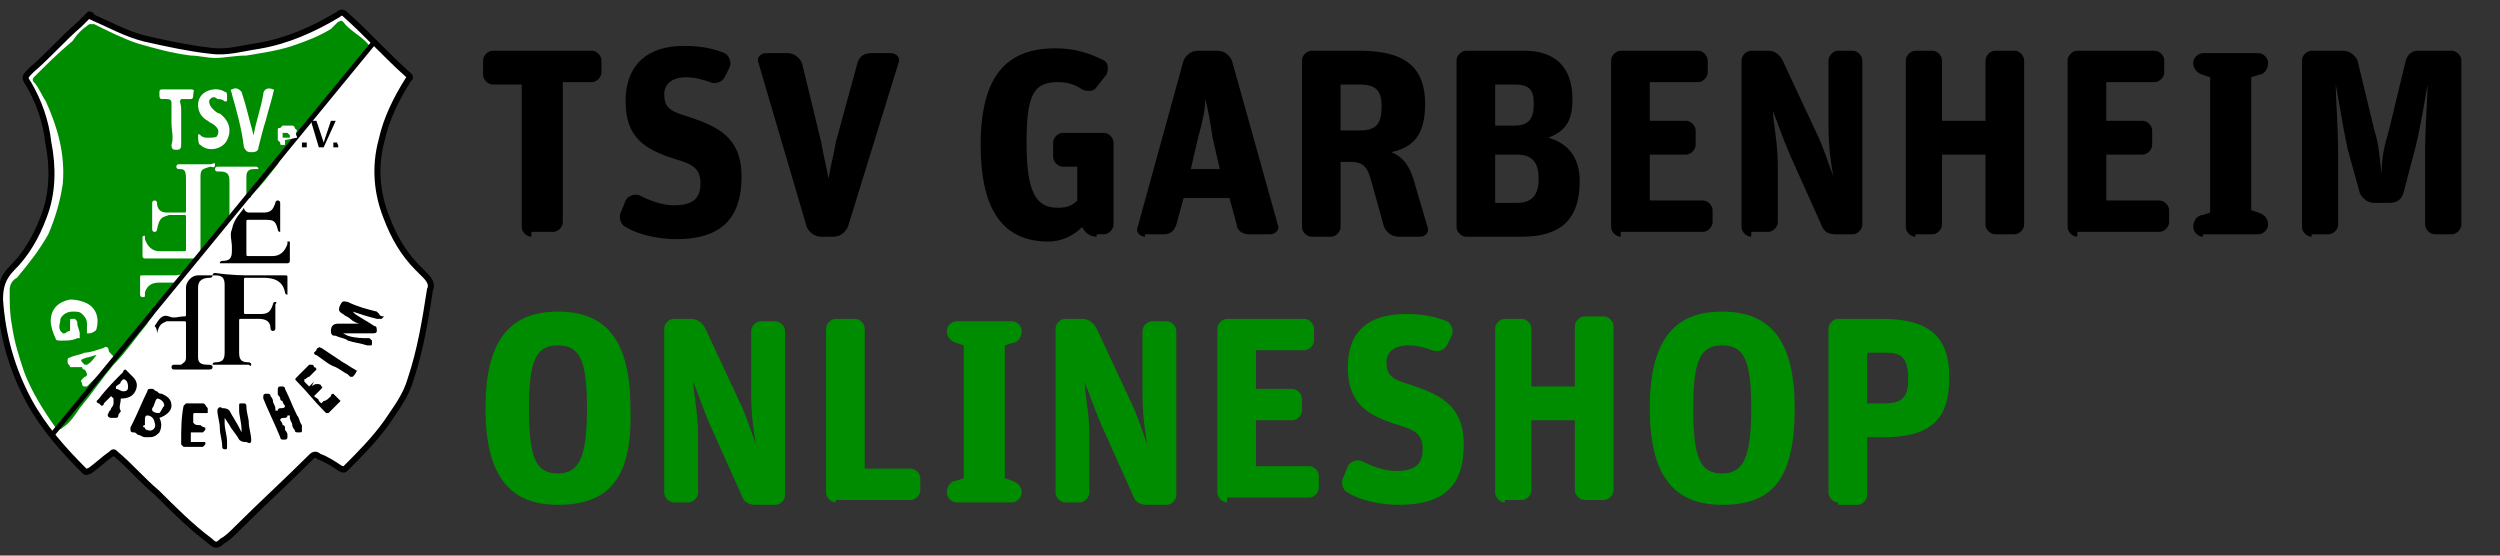 <?xml version="1.0" encoding="utf-8"?>
<!-- Generator: Adobe Illustrator 28.3.0, SVG Export Plug-In . SVG Version: 6.00 Build 0)  -->
<svg version="1.1" id="Ebene_1" xmlns="http://www.w3.org/2000/svg" xmlns:xlink="http://www.w3.org/1999/xlink" x="0px" y="0px"
	 viewBox="0 0 103.5 23" style="enable-background:new 0 0 103.5 23;" xml:space="preserve">
<rect x="0" y="0" width="103.5" height="23" fill="#333333" stroke="none"/>
<style type="text/css">
	.st0{fill:#FFFFFF;stroke:#000000;stroke-width:0.25;stroke-miterlimit:10;}
	.st1{fill:#008C00;}
	.st2{fill:#FFFFFF;}
	.st3{fill:#FEFEFE;}
</style>
<g>
	<path class="st0" d="M3.7,0.6c0,0,0.1,0,0.1,0.1C4.5,1,5.2,1.4,6,1.6C6.9,1.8,7.8,2,8.7,2.1c0.7,0.1,1.3-0.1,2-0.2
		C11.9,1.7,13,1.2,14,0.6c0.1-0.1,0.2-0.1,0.3,0c0.9,0.8,1.7,1.7,2.6,2.5c0.1,0.1,0.1,0.1,0,0.2c-0.5,0.8-0.9,1.6-1.1,2.5
		C15.5,6.9,15.6,8,16,9c0.3,0.8,0.7,1.5,1.3,2.1c0.1,0.1,0.2,0.2,0.3,0.3c0.2,0.2,0.3,0.4,0.2,0.6c-0.2,1.3-0.4,2.5-0.8,3.7
		c-0.2,0.7-0.6,1.2-1,1.8c-0.5,0.7-1.1,1.3-1.7,1.9c-0.1,0.1-0.1,0-0.2,0c-0.3-0.2-0.6-0.4-0.9-0.5c-0.1-0.1-0.2-0.1-0.3,0
		c-1,1-2.1,2-3.1,3c-0.2,0.2-0.4,0.4-0.6,0.5c-0.2,0.2-0.3,0.2-0.5,0c-0.8-0.6-1.5-1.3-2.2-2c-0.6-0.5-1.1-1.1-1.7-1.6
		c-0.1-0.1-0.1-0.1-0.2,0c-0.3,0.2-0.6,0.5-0.9,0.7c-0.1,0-0.1,0.1-0.2,0c-0.9-0.9-1.7-1.8-2.3-2.9c-0.7-1.3-1.1-2.7-1.2-4.2
		c0-0.5,0.1-0.9,0.5-1.3c0.6-0.6,1-1.3,1.3-2.1c0.4-1,0.4-2.1,0.2-3.1C1.9,5,1.6,4.2,1.2,3.5C1,3.2,1,3.2,1.3,2.9
		c0.7-0.6,1.3-1.3,2-1.9C3.4,0.9,3.5,0.8,3.7,0.6C3.7,0.6,3.7,0.6,3.7,0.6z"/>
	<path class="st1" d="M11.9,6.2c-0.1,0.2-0.3,0.4-0.4,0.6c-0.4,0.5-0.7,0.9-1.1,1.3c0,0,0,0.1-0.1,0.1c0,0-0.1,0-0.1,0
		c0-0.3,0-0.6,0-0.9c0-0.2,0.1-0.3,0.3-0.3c0,0,0.1,0,0.1,0c0,0,0.1,0,0.1,0c0-0.1-0.1-0.1-0.1-0.1c-0.5,0-0.9,0-1.4,0
		c-0.1,0-0.1,0-0.2,0c0,0-0.1,0-0.1,0.1c0,0,0,0.1,0.1,0.1c0,0,0.1,0,0.1,0c0.3,0,0.4,0.1,0.4,0.4c0,0.5,0,1,0,1.5
		C9.6,9,9.5,9,9.5,9.1c-0.3,0.4-0.6,0.8-1,1.2c0,0-0.1,0.1-0.1,0.1c0,0,0,0.1-0.1,0c0,0,0,0,0-0.1c0-0.1,0-0.3,0-0.4
		c0-0.8,0-1.5,0-2.3c0-0.1,0-0.2,0-0.3C8.3,7,8.4,7,8.7,6.9c0.1,0,0.2,0.1,0.2-0.1c0-0.1-0.1,0-0.2,0c-0.4,0-0.9,0-1.3,0
		c0,0-0.1,0-0.1,0.1c0,0.1,0.1,0.1,0.1,0.1C7.6,7,7.7,7,7.7,7.4c0,0.4,0,0.8,0,1.3c0,0.1,0,0.1-0.1,0.1c-0.2,0-0.5,0-0.7,0
		c-0.3,0-0.4-0.2-0.4-0.4c0,0,0-0.1-0.1-0.1c-0.1,0-0.1,0.1-0.1,0.1c0,0.4,0,0.7,0,1.1c0,0,0,0.1,0.1,0.1c0.1,0,0.1-0.1,0.1-0.1
		C6.6,9,6.7,9,7,8.9c0.2,0,0.4,0,0.6,0c0.1,0,0.1,0,0.1,0.1c0,0.4,0,0.9,0,1.3c0,0.1,0,0.1-0.1,0.1c-0.3,0-0.7,0-1,0
		c-0.3,0-0.5-0.2-0.6-0.5c0,0,0-0.1,0-0.1c0-0.1-0.1,0-0.1,0c0,0,0,0,0,0.1c0,0.2,0,0.5,0,0.7c0,0.1,0.1,0.1,0.1,0.1
		c0.6,0,1.2,0,1.9,0c0.1,0,0.1,0,0.2,0c0,0.1,0,0.1-0.1,0.2c-0.1,0.1-0.1,0.1-0.2,0.2c-0.1,0.2-0.3,0.3-0.6,0.3c-0.4,0-0.8,0-1.3,0
		c-0.1,0-0.1,0-0.1,0.1c0,0.2,0,0.5,0,0.7c0,0,0,0.1,0.1,0.1c0.1,0,0.1,0,0.1-0.1c0,0,0-0.1,0-0.1c0.1-0.3,0.3-0.4,0.6-0.4
		c0.2,0,0.4,0,0.7,0C7.2,11.8,7.1,12,7,12.1c-0.1,0.1-0.1,0.2-0.2,0.3c-0.1,0.1-0.2,0.2-0.3,0.2c0,0-0.1,0-0.1,0.1
		c0.1,0.3-0.2,0.5-0.3,0.7c-0.5,0.6-0.9,1.2-1.4,1.7c-0.5,0.6-0.9,1.2-1.4,1.8c-0.2,0.3-0.4,0.6-0.7,0.8c-0.1,0.1-0.2,0.1-0.3,0
		c-0.5-0.7-1-1.5-1.3-2.3c-0.2-0.6-0.4-1.2-0.5-1.9c-0.1-0.5-0.1-1-0.1-1.5c0-0.2,0.1-0.4,0.3-0.5c0.5-0.6,0.9-1.1,1.3-1.8
		c0.3-0.7,0.5-1.4,0.6-2.1c0.1-1.2-0.2-2.3-0.7-3.4C1.7,3.9,1.6,3.6,1.4,3.4c-0.1-0.1,0-0.2,0-0.2c0.5-0.5,1-1,1.6-1.5
		C3.2,1.4,3.4,1.2,3.7,1C3.7,1,3.8,1,3.9,1c0.6,0.3,1.2,0.6,1.8,0.8C6.4,2,7.1,2.2,7.9,2.3c0.3,0,0.7,0.1,1,0.1
		c0.4,0,0.8-0.1,1.3-0.1c0.6-0.1,1.3-0.2,1.9-0.4c0.6-0.2,1.1-0.4,1.6-0.7C13.8,1.1,13.9,1,14,0.9c0.1,0,0.1-0.1,0.2,0
		c0.3,0.4,0.8,0.6,1.1,1c0.1,0.1,0.1,0.1,0,0.2c-0.4,0.5-0.9,1-1.3,1.5c-0.4,0.5-0.8,1-1.2,1.5c-0.2,0.3-0.5,0.6-0.7,0.9"/>
	<path d="M10.5,11.4c0.4,0,0.9,0,1.3,0c0.1,0,0.1,0,0.1,0.1c0,0.2,0,0.4,0,0.6c0,0,0,0.1,0,0.1c0,0-0.1,0-0.1-0.1
		c-0.1-0.5-0.5-0.6-0.9-0.6c-0.2,0-0.4,0-0.7,0c-0.1,0-0.1,0-0.1,0.1c0,0.4,0,0.8,0,1.3c0,0.1,0,0.1,0.1,0.1c0.2,0,0.4,0,0.6,0
		c0.3,0,0.4-0.1,0.5-0.4c0,0,0-0.1,0.1-0.1c0.1,0,0,0.1,0,0.1c0,0.3,0,0.7,0,1c0,0,0,0.1-0.1,0.1c-0.1,0-0.1-0.1-0.1-0.1
		c0-0.3-0.2-0.4-0.5-0.4c-0.2,0-0.5,0-0.7,0c-0.1,0-0.1,0-0.1,0.1c0,0.4,0,0.9,0,1.3c0,0.3,0.1,0.4,0.4,0.4c0,0,0.1,0,0.1,0.1
		c0,0.1-0.1,0-0.1,0c-0.5,0-1,0-1.4,0c0,0-0.1,0-0.1,0c0-0.1,0.1-0.1,0.1-0.1c0.3,0,0.4-0.1,0.4-0.4c0-0.9,0-1.8,0-2.8
		c0-0.3-0.1-0.4-0.4-0.4c0,0-0.1,0-0.1,0c0-0.1,0.1-0.1,0.1-0.1C9.6,11.4,10.1,11.4,10.5,11.4z"/>
	<path d="M6.5,13.8c0-0.1,0-0.2-0.1-0.3c0,0,0,0,0,0c0,0,0,0,0,0C6.6,13.2,6.7,13,7,13.1c0.2,0.1,0.4,0,0.6,0c0.1,0,0.1,0,0.1-0.1
		c0-0.4,0-0.7,0-1.1c0-0.2,0.2-0.5,0.5-0.5c0.2,0,0.3,0,0.5,0c0,0,0.1,0,0.1,0c0,0.1-0.1,0.1-0.1,0.1c-0.3,0-0.5,0.1-0.5,0.4
		c0,1,0,1.9,0,2.9c0,0.2,0.1,0.3,0.4,0.3c0.1,0,0.2,0,0.2,0.1c0,0.1-0.1,0.1-0.2,0.1c-0.5,0-0.9,0-1.4,0c0,0-0.1,0-0.1-0.1
		c0-0.1,0.1-0.1,0.1-0.1c0.1,0,0.2,0,0.3,0c0.1-0.1,0.2-0.1,0.2-0.3c0-0.5,0-0.9,0-1.4c0-0.1,0-0.1-0.1-0.1c-0.2,0-0.4,0-0.7,0
		C6.7,13.4,6.6,13.4,6.5,13.8C6.5,13.7,6.5,13.8,6.5,13.8z"/>
	<path d="M10.1,8.6c0,0.1,0.1,0.2,0.2,0.2c0.2,0,0.4,0,0.6,0c0.3,0,0.4-0.1,0.5-0.4c0,0,0-0.1,0.1-0.1c0.1,0,0.1,0.1,0.1,0.1
		c0,0.4,0,0.7,0,1.1c0,0,0,0.1,0,0.1c-0.1,0-0.1-0.1-0.1-0.1c-0.1-0.4-0.2-0.4-0.6-0.4c-0.2,0-0.4,0-0.6,0c-0.1,0-0.1,0-0.1,0.1
		c0,0.4,0,0.9,0,1.3c0,0.1,0,0.1,0.1,0.1c0.3,0,0.7,0,1,0c0.3,0,0.5-0.2,0.6-0.5c0,0,0-0.1,0-0.1c0,0,0,0,0.1,0c0,0,0,0,0,0.1
		c0,0.2,0,0.5,0,0.7c0,0.1-0.1,0.1-0.1,0.1c-0.4,0-0.8,0-1.2,0c-0.5,0-1,0-1.5,0c0,0-0.1,0-0.1,0c0-0.1,0.1-0.1,0.1-0.1
		c0.3,0,0.4-0.1,0.4-0.4c0-0.1,0-0.1,0-0.2c0-0.2-0.1-0.5,0-0.7C9.7,9,10,8.8,10.1,8.6z"/>
	<path d="M15.7,13c0,0-0.1-0.1-0.1-0.1c0,0,0,0,0,0c-0.4-0.1-0.8-0.2-1.2-0.4c0,0,0,0,0,0c-0.1,0-0.2-0.1-0.3,0.1
		c-0.1,0.2-0.1,0.3,0.1,0.4c0.1,0.1,0.2,0.1,0.3,0.2c0.1,0.1,0.3,0.2,0.4,0.2c0,0,0,0,0,0c0,0,0,0,0.1,0c0,0-0.1,0-0.1,0
		c-0.1,0-0.2,0-0.3,0c-0.2,0-0.4,0-0.6,0c-0.2,0-0.3,0.1-0.3,0.3c0,0.2,0.1,0.2,0.2,0.2c0,0,0,0,0,0c0.2,0.1,0.4,0.1,0.5,0.2
		c0.3,0.1,0.5,0.1,0.8,0.2c0,0,0.1,0,0.1,0c0.1,0,0.1,0,0.1-0.1c0-0.1,0-0.1,0-0.1c0,0-0.1-0.1-0.1-0.1C15,14,14.7,14,14.4,13.9
		l-0.2-0.1c0,0,0.1,0,0.1,0l0.3,0c0.3,0,0.5,0,0.8,0c0.1,0,0.2,0,0.2-0.1c0-0.1,0-0.2-0.1-0.2c-0.3-0.2-0.5-0.3-0.8-0.5l-0.1-0.1
		c0.3,0.1,0.6,0.2,1,0.3c0,0,0,0,0,0c0.1,0,0.1,0,0.2,0c0,0,0.1-0.1,0.1-0.1C15.7,13.1,15.7,13,15.7,13z"/>
	<path d="M12.5,17.6c-0.1-0.1-0.1-0.3-0.2-0.4c-0.2-0.4-0.3-0.7-0.5-1.1c0-0.1-0.1-0.1-0.1-0.1c0,0-0.1,0-0.1,0
		c-0.1,0-0.1,0.1-0.1,0.1c0,0,0,0.1,0,0.2c0,0.1,0.1,0.1,0.1,0.2c0,0,0,0.1,0.1,0.1c0,0.1,0.1,0.2,0.1,0.2c0,0.1-0.1,0.1-0.2,0.1
		c0,0-0.1,0-0.1,0.1c0,0,0,0-0.1,0c0,0,0,0,0-0.1c0-0.1-0.1-0.2-0.1-0.3c0-0.1-0.1-0.2-0.1-0.2c0,0,0-0.1-0.1-0.1
		c-0.1,0-0.1,0-0.1,0c0,0,0,0,0,0c0,0-0.1,0-0.1,0.1c0,0,0,0.1,0,0.1c0.2,0.5,0.5,1.1,0.7,1.6c0,0,0,0.1,0.1,0.1c0,0,0,0,0,0
		c0,0,0.1,0,0.1,0c0,0,0.1,0,0.1-0.1c0,0,0-0.1,0-0.1c0-0.1-0.1-0.2-0.1-0.2l0-0.1c0,0,0-0.1-0.1-0.1c0-0.1-0.1-0.2-0.1-0.2
		c0-0.1,0.1-0.1,0.2-0.1c0,0,0.1,0,0.1-0.1c0,0,0,0,0.1,0c0,0,0,0,0,0.1c0,0.1,0.1,0.2,0.1,0.3c0,0.1,0.1,0.2,0.1,0.2
		c0,0,0,0.1,0.1,0.1c0,0,0.1,0,0.1,0c0,0,0,0,0,0c0.1,0,0.1,0,0.1-0.1l0,0L12.5,17.6C12.5,17.7,12.5,17.6,12.5,17.6z"/>
	<path d="M10.4,18.2c0-0.2-0.1-0.5-0.1-0.7c0-0.2-0.1-0.4-0.1-0.7l0,0c0,0,0-0.1-0.1-0.1c0,0-0.1,0-0.1,0c-0.1,0-0.1,0-0.1,0.1
		c0,0,0,0.1,0,0.2c0,0.2,0.1,0.5,0.1,0.8c0,0,0,0.1,0,0.1l-0.1-0.2c-0.1-0.2-0.3-0.5-0.4-0.7c-0.1-0.1-0.2-0.1-0.3-0.1l0,0
		C9.1,16.8,9,16.9,9,17c0,0.2,0.1,0.5,0.1,0.7c0,0.3,0.1,0.5,0.1,0.8c0,0.1,0.1,0.1,0.1,0.1c0,0,0,0,0,0c0.1,0,0.1,0,0.1-0.1
		c0,0,0-0.1,0-0.2c0-0.3-0.1-0.5-0.1-0.8l0-0.2l0.2,0.3c0.1,0.2,0.3,0.4,0.4,0.6c0.1,0.1,0.2,0.1,0.3,0.1
		C10.4,18.4,10.4,18.3,10.4,18.2L10.4,18.2z"/>
	<path d="M13.9,16.4C13.9,16.4,13.9,16.3,13.9,16.4c-0.1-0.1-0.1-0.1-0.1-0.1c0,0-0.1,0-0.1,0.1c-0.1,0.1-0.2,0.2-0.3,0.2
		c0,0-0.1,0.1-0.1,0.1l0,0c0,0,0,0-0.1-0.1c0-0.1-0.1-0.1-0.2-0.2c0,0,0,0,0,0c0,0,0,0,0,0c0.1-0.1,0.2-0.2,0.3-0.3l0,0c0,0,0,0,0,0
		c0,0,0.1-0.1,0-0.1c0-0.1-0.1-0.1-0.2-0.1c0,0-0.1,0-0.2,0.1L13,15.8c-0.1,0.1-0.2,0.2-0.2,0.2c0,0-0.1-0.1-0.2-0.2l0,0
		c0,0,0-0.1,0-0.1c0.1,0,0.1-0.1,0.2-0.1c0.1-0.1,0.1-0.1,0.2-0.2c0,0,0.1-0.1,0.1-0.1c0,0,0-0.1-0.1-0.1c0,0,0,0,0,0c0,0,0,0,0,0
		c0,0,0-0.1-0.1-0.1c0,0-0.1,0-0.1,0c-0.2,0.2-0.3,0.3-0.5,0.5c-0.1,0.1-0.1,0.1,0,0.2c0.4,0.4,0.7,0.8,1.1,1.2c0,0,0,0,0.1,0.1
		c0,0,0,0,0,0c0,0,0.1,0,0.1,0c0.2-0.2,0.3-0.3,0.5-0.5C14,16.5,14,16.5,13.9,16.4C14,16.4,14,16.4,13.9,16.4z"/>
	<path d="M8.4,16.7c-0.2,0-0.4,0-0.6,0c-0.1,0-0.1,0-0.1,0c0,0-0.1,0.1-0.1,0.1c-0.1,0.5-0.1,1-0.1,1.5c0,0.1,0,0.1,0,0.1
		c0,0,0.1,0.1,0.1,0.1c0.1,0,0.2,0,0.4,0l0.2,0c0,0,0,0,0,0c0,0,0,0,0.1,0c0,0,0.1,0,0.1,0c0,0,0.1-0.1,0.1-0.1c0-0.1,0-0.1,0-0.1
		c0,0-0.1,0-0.2,0c0,0,0,0-0.1,0l0,0c-0.1,0-0.1,0-0.2,0c-0.1,0-0.1,0-0.1,0c0,0,0-0.1,0-0.1c0,0,0-0.1,0-0.1c0-0.1,0-0.1,0-0.2
		c0,0,0.1,0,0.2,0c0,0,0.1,0,0.1,0c0.1,0,0.1,0,0.2,0c0,0,0.1-0.1,0.1-0.1c0-0.1,0-0.1,0-0.1c0,0-0.1,0-0.2-0.1
		c-0.2,0-0.2,0-0.3-0.1c0,0,0-0.1,0-0.3c0-0.1,0-0.1,0.1-0.1c0.1,0,0.1,0,0.2,0c0.1,0,0.1,0,0.2,0c0,0,0.1,0,0.1,0c0,0,0-0.1,0-0.1
		c0,0,0,0,0,0c0-0.1,0-0.1,0-0.1C8.5,16.8,8.5,16.7,8.4,16.7z"/>
	<path d="M14.7,15.3C14.7,15.3,14.7,15.3,14.7,15.3c-0.2-0.1-0.3-0.2-0.5-0.3c-0.3-0.2-0.6-0.4-0.9-0.6c-0.1,0-0.1-0.1-0.1,0
		c-0.1,0-0.1,0.1-0.1,0.1c0,0,0,0,0,0c0,0-0.1,0.1-0.1,0.1c0,0,0,0.1,0.1,0.1c0.3,0.2,0.5,0.4,0.8,0.5c0.2,0.1,0.3,0.2,0.5,0.3
		c0,0,0,0,0,0c0,0,0.1,0.1,0.1,0.1c0,0,0,0,0.1,0c0.1-0.1,0.1-0.1,0.2-0.3l0,0l0,0C14.8,15.4,14.7,15.3,14.7,15.3z"/>
	<path class="st2" d="M10.5,5.6c0.1-0.6,0.3-1.1,0.4-1.7c0-0.2,0.2-0.3,0.4-0.2c0.1,0,0,0.1,0,0.2c-0.1,0.4-0.2,0.7-0.3,1.1
		c-0.1,0.3-0.2,0.7-0.3,1.1c0,0.2-0.2,0.2-0.3,0.2c-0.1,0-0.2,0-0.3-0.2C10,5.3,9.8,4.6,9.6,3.9c0-0.1-0.1-0.2,0-0.2
		c0.2-0.1,0.3,0,0.4,0.1C10.2,4.4,10.3,4.9,10.5,5.6C10.4,5.5,10.5,5.6,10.5,5.6C10.5,5.6,10.5,5.6,10.5,5.6z"/>
	<path class="st2" d="M9.4,4c0,0,0,0.1,0,0.1c0,0.1,0,0.1-0.1,0.1C9.2,4.1,9.1,4.1,9,4.1C8.9,4,8.8,4,8.7,4.1
		c-0.1,0.1,0,0.3,0.1,0.4C8.9,4.6,9,4.7,9.1,4.7C9.5,5,9.6,5.4,9.4,5.8C9.2,6.2,8.6,6.3,8.3,6C8.2,6,8.2,5.7,8.2,5.6
		c0-0.1,0.1,0,0.1,0c0.1,0.1,0.2,0.1,0.3,0.1c0.2,0,0.4,0,0.4-0.1c0.1-0.2,0-0.3-0.1-0.4C8.8,5.1,8.7,5.1,8.6,5
		C8.2,4.8,8.1,4.3,8.3,4c0.2-0.3,0.7-0.4,1-0.2C9.4,3.8,9.4,3.9,9.4,4z"/>
	<path class="st2" d="M7.1,5.1c0-0.3,0-0.6,0-0.8c0-0.1,0-0.2-0.2-0.2c-0.1,0-0.1,0-0.2,0C6.6,4.1,6.6,4,6.6,3.9
		c0-0.2,0-0.2,0.2-0.2c0.4,0,0.8,0,1.1,0c0.2,0,0.1,0.1,0.1,0.2c0,0.1,0,0.2-0.1,0.2c-0.1,0-0.3,0-0.4,0c-0.1,0.1,0,0.2,0,0.4
		c0,0.5,0,1,0,1.5c0,0.2-0.1,0.2-0.2,0.2c-0.1,0-0.2,0-0.2-0.2C7.2,5.7,7.1,5.4,7.1,5.1z"/>
	<path class="st2" d="M3.3,14c0,0,0-0.1,0-0.2c0-0.1-0.1-0.3-0.1-0.4c0-0.1,0-0.1-0.1-0.2c0,0-0.1,0-0.1,0c-0.1,0-0.1,0-0.1,0.1
		c0,0,0,0.1,0,0.2c0,0.1,0,0.1,0,0.2c0,0-0.1,0-0.2,0.1c0,0,0,0,0,0c0,0-0.1,0-0.1,0c0,0-0.1-0.1-0.1-0.1c-0.1-0.2,0-0.3,0-0.5
		C2.6,13,2.8,12.9,3,12.9c0.2,0,0.3,0,0.4,0.1c0.1,0.1,0.2,0.2,0.2,0.4c0,0.1,0,0.2,0,0.3c0,0,0,0.1,0,0.1c0,0,0,0,0.1,0
		c0.1,0,0.3-0.1,0.3-0.2c0.1-0.4,0-0.7-0.2-0.9c-0.2-0.2-0.6-0.3-0.9-0.3c-0.5,0.1-0.8,0.4-0.8,0.9v0c0,0.2,0.1,0.5,0.2,0.7
		c0,0.1,0.1,0.1,0.2,0.1c0,0,0,0,0.1,0C2.8,14.1,3,14.1,3.2,14C3.2,14,3.3,14,3.3,14z"/>
	<path d="M7.1,16.8c0-0.3-0.2-0.4-0.4-0.5c-0.1,0-0.1,0-0.2-0.1c-0.1,0-0.1-0.1-0.2-0.1c0,0-0.1,0-0.1,0c0,0-0.1,0-0.1,0.1
		c-0.2,0.4-0.4,0.9-0.6,1.3l-0.1,0.2c0,0,0,0.1,0,0.1c0,0,0,0.1,0.1,0.1c0.1,0,0.1,0,0.2,0.1c0.1,0,0.2,0.1,0.3,0.1
		c0.1,0,0.1,0,0.2,0c0.2,0,0.3-0.1,0.4-0.2c0.1-0.2,0.1-0.4,0-0.6C6.9,17.2,7.1,17,7.1,16.8z M6.1,17.8c0,0-0.1,0-0.1-0.1
		c-0.1,0-0.1-0.1,0-0.1C6,17.6,6,17.5,6,17.4c0-0.1,0-0.2,0.1-0.2c0.2,0,0.3,0.2,0.3,0.3C6.5,17.7,6.3,17.9,6.1,17.8z M6.6,17.1
		c-0.1,0-0.2,0-0.3-0.1c0,0,0-0.1,0-0.1c0.1-0.1,0.1-0.3,0.2-0.4c0.1,0,0.3,0.1,0.3,0.3C6.7,16.9,6.7,17,6.6,17.1z"/>
	<path d="M5.5,15.6C5.5,15.6,5.4,15.5,5.5,15.6c-0.1-0.1-0.2-0.2-0.2-0.2c0,0-0.1-0.1-0.1-0.1c0,0,0,0,0,0c0,0-0.1,0-0.1,0.1
		c-0.3,0.3-0.7,0.7-1,1.1c0,0-0.1,0.1-0.1,0.1c0,0,0,0.1,0.1,0.1c0,0,0.1,0.1,0.1,0.1c0,0,0.1,0,0.1-0.1c0.1-0.1,0.2-0.2,0.3-0.3
		c0,0,0,0,0,0c0,0,0,0,0,0c0,0,0.1,0.1,0.1,0.1c0,0.1,0,0.1,0,0.2c0,0.1-0.1,0.2-0.1,0.2c0,0.1-0.1,0.1-0.1,0.2
		c-0.1,0.1,0,0.2,0.1,0.2c0,0,0,0,0.1,0c0,0,0.1,0,0.1,0c0,0,0,0,0,0c0,0,0.1,0,0.1-0.1c0-0.1,0.1-0.1,0.1-0.2
		C4.9,16.9,5,16.7,5,16.5c0.3,0,0.5-0.1,0.6-0.3C5.7,16,5.7,15.8,5.5,15.6z M5.1,16.2c-0.1,0-0.2-0.1-0.3-0.1c0,0,0-0.1,0-0.1
		C4.9,15.9,5,15.9,5,15.8c0,0,0.1-0.1,0.1-0.1c0.1,0,0.2,0.1,0.2,0.3C5.3,16.1,5.3,16.2,5.1,16.2z"/>
	<path class="st2" d="M4.5,14.5L4.5,14.5c0-0.1-0.1-0.2-0.2-0.1c-0.3,0.1-0.6,0.2-0.8,0.2c-0.2,0.1-0.4,0.1-0.6,0.2c0,0,0,0,0,0
		c0,0-0.1,0-0.1,0.1c0,0,0,0.1,0,0.1c0,0.1,0.1,0.1,0.1,0.2c0,0,0.1,0,0.2,0c0,0,0.1,0,0.1,0c0,0,0,0,0.1,0c0,0,0,0,0.1,0
		c0,0,0,0.1,0.1,0.1c0.1,0.1,0.1,0.2,0.1,0.2c0,0,0,0.1-0.1,0.1c0,0-0.1,0.1-0.1,0.1c0,0,0,0,0,0l0,0c-0.1,0.1,0,0.1,0,0.2
		c0,0,0,0,0,0c0,0,0,0.1,0.1,0.1l0,0l0,0c0,0,0,0,0,0c0,0,0,0,0.1,0c0.1-0.1,0.2-0.2,0.4-0.4c0.3-0.2,0.5-0.5,0.8-0.7
		C4.6,14.6,4.5,14.6,4.5,14.5z M3.6,15.1c0,0-0.1,0-0.1,0c-0.2-0.2-0.2-0.2,0.1-0.3c0.1,0,0.3-0.1,0.4-0.1c0,0,0,0,0,0
		C3.9,14.8,3.8,15,3.6,15.1z"/>
</g>
<g>
	<path d="M22,9.8c-0.2,0-0.4-0.2-0.4-0.4V3.5h-1.2c-0.2,0-0.4-0.2-0.4-0.4V2.5c0-0.2,0.2-0.4,0.4-0.4h4.1c0.2,0,0.4,0.2,0.4,0.4v0.5
		c0,0.2-0.2,0.4-0.4,0.4h-1.2v5.8c0,0.2-0.2,0.4-0.4,0.4H22z"/>
	<path d="M28,9.9c-0.8,0-1.6-0.2-2.1-0.5c-0.2-0.1-0.3-0.4-0.2-0.6l0.2-0.5c0.1-0.2,0.4-0.3,0.6-0.2c0.4,0.2,0.9,0.4,1.4,0.4
		c0.8,0,1.1-0.3,1.1-0.9c0-0.6-0.3-0.8-1-1c-1.3-0.4-2.1-0.9-2.1-2.4c0-1.6,1-2.3,2.4-2.3c0.7,0,1.2,0.1,1.7,0.3
		c0.2,0.1,0.3,0.4,0.2,0.6l-0.2,0.4c-0.1,0.2-0.4,0.3-0.6,0.2c-0.3-0.1-0.6-0.2-1-0.2c-0.6,0-0.9,0.3-0.9,0.7c0,0.5,0.2,0.7,0.9,0.9
		c1.2,0.4,2.3,0.8,2.3,2.5C30.7,8.9,30,9.9,28,9.9z"/>
	<path d="M34,9.8c-0.3,0-0.5-0.2-0.6-0.4l-2-6.8c-0.1-0.2,0.1-0.4,0.3-0.4h0.9c0.3,0,0.5,0.2,0.6,0.4L34,5.9
		c0.1,0.6,0.2,0.9,0.3,1.5h0c0.1-0.6,0.2-0.9,0.3-1.5l0.9-3.3c0.1-0.3,0.3-0.4,0.6-0.4h0.8c0.2,0,0.4,0.2,0.3,0.4l-2.1,6.8
		c-0.1,0.2-0.3,0.4-0.6,0.4H34z"/>
	<path d="M45.4,9.8c-0.3,0-0.5-0.2-0.6-0.4l0,0c-0.4,0.4-0.9,0.6-1.4,0.6c-1.8,0-2.8-1.2-2.8-4c0-2.9,1.1-4,3.1-4
		c0.8,0,1.4,0.2,2,0.5c0.2,0.1,0.2,0.4,0.1,0.6l-0.4,0.5c-0.1,0.2-0.4,0.2-0.6,0.1c-0.3-0.2-0.6-0.3-1-0.3c-1,0-1.3,0.5-1.3,2.5
		c0,2.1,0.4,2.7,1.3,2.7c0.4,0,0.6-0.1,0.8-0.3V6.9H44c-0.2,0-0.4-0.2-0.4-0.4V5.9c0-0.2,0.2-0.4,0.4-0.4h1.7c0.2,0,0.4,0.2,0.4,0.4
		v3.4c0,0.2-0.2,0.4-0.4,0.4H45.4z"/>
	<path d="M47.4,9.8c-0.2,0-0.4-0.2-0.3-0.4L49,2.5c0.1-0.2,0.3-0.4,0.6-0.4h0.8c0.3,0,0.5,0.2,0.6,0.4l1.9,6.8
		c0.1,0.2-0.1,0.4-0.3,0.4h-0.9c-0.3,0-0.5-0.2-0.5-0.4l-0.3-1.1H49l-0.3,1.1c-0.1,0.3-0.3,0.4-0.5,0.4H47.4z M49.6,5.7L49.3,7h1.2
		l-0.3-1.3C50.1,5,50,4.5,49.9,4.1h0C49.9,4.5,49.8,5,49.6,5.7z"/>
	<path d="M54.3,9.8c-0.2,0-0.4-0.2-0.4-0.4V2.5c0-0.2,0.2-0.4,0.4-0.4h2c2,0,2.7,0.8,2.7,2.2c0,1.3-0.5,1.8-1.4,2
		c0.5,0.2,0.8,0.6,1,1.4l0.5,1.7c0.1,0.2-0.1,0.4-0.3,0.4h-0.9c-0.3,0-0.5-0.2-0.6-0.4l-0.5-1.8c-0.2-0.8-0.4-0.9-1-0.9h-0.3v2.7
		c0,0.2-0.2,0.4-0.4,0.4H54.3z M55.5,5.4h0.8c0.7,0,0.9-0.3,0.9-1c0-0.7-0.3-0.9-0.9-0.9h-0.8V5.4z"/>
	<path d="M60.7,9.8c-0.2,0-0.4-0.2-0.4-0.4V2.5c0-0.2,0.2-0.4,0.4-0.4h2.4c1.2,0,2,0.6,2,2c0,0.8-0.2,1.3-1,1.6
		c0.7,0.2,1.3,0.7,1.3,1.8c0,1.6-0.8,2.3-2.4,2.3H60.7z M61.9,5.2h0.8c0.6,0,0.8-0.3,0.8-0.9c0-0.6-0.2-0.8-0.8-0.8h-0.8V5.2z
		 M61.9,8.4h0.9c0.6,0,0.9-0.3,0.9-1c0-0.6-0.2-1-0.9-1h-0.9V8.4z"/>
	<path d="M67.1,9.8c-0.2,0-0.4-0.2-0.4-0.4V2.5c0-0.2,0.2-0.4,0.4-0.4h3.2c0.2,0,0.4,0.2,0.4,0.4v0.5c0,0.2-0.2,0.4-0.4,0.4h-2v1.6
		h1.5c0.2,0,0.4,0.2,0.4,0.4V6c0,0.2-0.2,0.4-0.4,0.4h-1.5v1.9h2.2c0.2,0,0.4,0.2,0.4,0.4v0.5c0,0.2-0.2,0.4-0.4,0.4H67.1z"/>
	<path d="M72.5,9.8c-0.2,0-0.4-0.2-0.4-0.4V2.5c0-0.2,0.2-0.4,0.4-0.4h0.7c0.3,0,0.5,0.2,0.6,0.4l1.4,3c0.3,0.6,0.5,1.3,0.7,1.8h0
		c-0.1-0.5-0.2-1.3-0.2-2V2.5c0-0.2,0.2-0.4,0.4-0.4h0.6c0.2,0,0.4,0.2,0.4,0.4v6.8c0,0.2-0.2,0.4-0.4,0.4H76
		c-0.3,0-0.5-0.1-0.6-0.4l-1.3-2.9c-0.3-0.7-0.5-1.3-0.7-1.8h0c0,0.4,0.2,1.3,0.2,2.2v2.4c0,0.2-0.2,0.4-0.4,0.4H72.5z"/>
	<path d="M79.3,9.8c-0.2,0-0.4-0.2-0.4-0.4V2.5c0-0.2,0.2-0.4,0.4-0.4H80c0.2,0,0.4,0.2,0.4,0.4V5h1.8V2.5c0-0.2,0.2-0.4,0.4-0.4
		h0.8c0.2,0,0.4,0.2,0.4,0.4v6.8c0,0.2-0.2,0.4-0.4,0.4h-0.8c-0.2,0-0.4-0.2-0.4-0.4V6.4h-1.8v2.9c0,0.2-0.2,0.4-0.4,0.4H79.3z"/>
	<path d="M86,9.8c-0.2,0-0.4-0.2-0.4-0.4V2.5c0-0.2,0.2-0.4,0.4-0.4h3.2c0.2,0,0.4,0.2,0.4,0.4v0.5c0,0.2-0.2,0.4-0.4,0.4h-2v1.6
		h1.5c0.2,0,0.4,0.2,0.4,0.4V6c0,0.2-0.2,0.4-0.4,0.4h-1.5v1.9h2.2c0.2,0,0.4,0.2,0.4,0.4v0.5c0,0.2-0.2,0.4-0.4,0.4H86z"/>
	<path d="M91.2,9.8c-0.2,0-0.4-0.2-0.4-0.4v0c0-0.3,0.2-0.5,0.4-0.5l0.3-0.1V3.2l-0.3-0.1c-0.3-0.1-0.4-0.3-0.4-0.5v0
		c0-0.2,0.2-0.4,0.4-0.4h2.3c0.2,0,0.4,0.2,0.4,0.4v0c0,0.3-0.2,0.5-0.4,0.5l-0.3,0.1v5.5l0.3,0.1c0.3,0.1,0.4,0.3,0.4,0.5v0
		c0,0.2-0.2,0.4-0.4,0.4H91.2z"/>
	<path d="M95.7,9.8c-0.2,0-0.4-0.2-0.4-0.4V2.5c0-0.2,0.2-0.4,0.4-0.4H97c0.3,0,0.5,0.2,0.6,0.4l0.7,2.9c0.2,0.6,0.2,1.1,0.3,1.8h0
		c0-0.7,0.1-1.1,0.3-1.8l0.7-2.9c0.1-0.3,0.3-0.4,0.5-0.4h1.4c0.2,0,0.4,0.2,0.4,0.4v6.8c0,0.2-0.2,0.4-0.4,0.4h-0.7
		c-0.2,0-0.4-0.2-0.4-0.4V6.4c0-1.3,0.1-2.3,0.1-2.9h0c-0.1,0.6-0.3,1.8-0.5,2.6l-0.5,1.9c-0.1,0.3-0.3,0.4-0.6,0.4h-0.6
		c-0.3,0-0.5-0.2-0.6-0.4l-0.5-1.8c-0.2-0.9-0.4-2.2-0.5-2.7h0c0,0.6,0.1,1.8,0.1,2.9v2.9c0,0.2-0.2,0.4-0.4,0.4H95.7z"/>
	<path class="st1" d="M23.1,20.9c-2,0-3-1.2-3-4s1-4,3-4s3,1.2,3,4C26.2,19.8,25.2,20.9,23.1,20.9z M23.1,19.6
		c0.9,0,1.2-0.7,1.2-2.7c0-2-0.3-2.6-1.2-2.6s-1.2,0.6-1.2,2.6C21.9,19,22.2,19.6,23.1,19.6z"/>
	<path class="st1" d="M27.9,20.8c-0.2,0-0.4-0.2-0.4-0.4v-6.8c0-0.2,0.2-0.4,0.4-0.4h0.7c0.3,0,0.5,0.2,0.6,0.4l1.4,3
		c0.3,0.6,0.5,1.3,0.7,1.8h0c-0.1-0.5-0.2-1.3-0.2-2v-2.7c0-0.2,0.2-0.4,0.4-0.4h0.6c0.2,0,0.4,0.2,0.4,0.4v6.8
		c0,0.2-0.2,0.4-0.4,0.4h-0.8c-0.3,0-0.5-0.1-0.6-0.4l-1.3-2.9c-0.3-0.7-0.5-1.3-0.7-1.8h0c0,0.4,0.2,1.3,0.2,2.2v2.4
		c0,0.2-0.2,0.4-0.4,0.4H27.9z"/>
	<path class="st1" d="M34.6,20.8c-0.2,0-0.4-0.2-0.4-0.4v-6.8c0-0.2,0.2-0.4,0.4-0.4h0.8c0.2,0,0.4,0.2,0.4,0.4v5.8h1.9
		c0.2,0,0.4,0.2,0.4,0.4v0.5c0,0.2-0.2,0.4-0.4,0.4H34.6z"/>
	<path class="st1" d="M39.6,20.8c-0.2,0-0.4-0.2-0.4-0.4v0c0-0.3,0.2-0.5,0.4-0.5l0.3-0.1v-5.5l-0.3-0.1c-0.3-0.1-0.4-0.3-0.4-0.5v0
		c0-0.2,0.2-0.4,0.4-0.4h2.3c0.2,0,0.4,0.2,0.4,0.4v0c0,0.3-0.2,0.5-0.4,0.5l-0.3,0.1v5.5l0.3,0.1c0.3,0.1,0.4,0.3,0.4,0.5v0
		c0,0.2-0.2,0.4-0.4,0.4H39.6z"/>
	<path class="st1" d="M44.1,20.8c-0.2,0-0.4-0.2-0.4-0.4v-6.8c0-0.2,0.2-0.4,0.4-0.4h0.7c0.3,0,0.5,0.2,0.6,0.4l1.4,3
		c0.3,0.6,0.5,1.3,0.7,1.8h0c-0.1-0.5-0.2-1.3-0.2-2v-2.7c0-0.2,0.2-0.4,0.4-0.4h0.6c0.2,0,0.4,0.2,0.4,0.4v6.8
		c0,0.2-0.2,0.4-0.4,0.4h-0.8c-0.3,0-0.5-0.1-0.6-0.4l-1.3-2.9c-0.3-0.7-0.5-1.3-0.7-1.8h0c0,0.4,0.2,1.3,0.2,2.2v2.4
		c0,0.2-0.2,0.4-0.4,0.4H44.1z"/>
	<path class="st1" d="M50.8,20.8c-0.2,0-0.4-0.2-0.4-0.4v-6.8c0-0.2,0.2-0.4,0.4-0.4H54c0.2,0,0.4,0.2,0.4,0.4v0.5
		c0,0.2-0.2,0.4-0.4,0.4h-2v1.6h1.5c0.2,0,0.4,0.2,0.4,0.4V17c0,0.2-0.2,0.4-0.4,0.4H52v1.9h2.2c0.2,0,0.4,0.2,0.4,0.4v0.5
		c0,0.2-0.2,0.4-0.4,0.4H50.8z"/>
	<path class="st1" d="M57.9,20.9c-0.8,0-1.6-0.2-2.1-0.5c-0.2-0.1-0.3-0.4-0.2-0.6l0.2-0.5c0.1-0.2,0.4-0.3,0.6-0.2
		c0.4,0.2,0.9,0.4,1.4,0.4c0.8,0,1.1-0.3,1.1-0.9c0-0.6-0.3-0.8-1-1c-1.3-0.4-2.1-0.9-2.1-2.4c0-1.6,1-2.2,2.4-2.2
		c0.7,0,1.2,0.1,1.7,0.3c0.2,0.1,0.3,0.4,0.2,0.6l-0.2,0.4c-0.1,0.2-0.4,0.3-0.6,0.2c-0.3-0.1-0.6-0.2-1-0.2c-0.6,0-0.9,0.3-0.9,0.7
		c0,0.5,0.2,0.7,0.9,0.9c1.2,0.4,2.3,0.8,2.3,2.5C60.6,20,59.9,20.9,57.9,20.9z"/>
	<path class="st1" d="M62.3,20.8c-0.2,0-0.4-0.2-0.4-0.4v-6.8c0-0.2,0.2-0.4,0.4-0.4H63c0.2,0,0.4,0.2,0.4,0.4V16h1.8v-2.5
		c0-0.2,0.2-0.4,0.4-0.4h0.8c0.2,0,0.4,0.2,0.4,0.4v6.8c0,0.2-0.2,0.4-0.4,0.4h-0.8c-0.2,0-0.4-0.2-0.4-0.4v-2.9h-1.8v2.9
		c0,0.2-0.2,0.4-0.4,0.4H62.3z"/>
	<path class="st1" d="M71.3,20.9c-2,0-3-1.2-3-4s1-4,3-4s3,1.2,3,4C74.3,19.8,73.4,20.9,71.3,20.9z M71.3,19.6
		c0.9,0,1.2-0.7,1.2-2.7c0-2-0.3-2.6-1.2-2.6c-0.9,0-1.2,0.6-1.2,2.6C70.1,19,70.4,19.6,71.3,19.6z"/>
	<path class="st1" d="M76.1,20.8c-0.2,0-0.4-0.2-0.4-0.4v-6.8c0-0.2,0.2-0.4,0.4-0.4h1.8c1.8,0,2.8,0.6,2.8,2.4
		c0,1.5-0.5,2.5-2.7,2.5h-0.7v2.4c0,0.2-0.2,0.4-0.4,0.4H76.1z M77.3,16.7H78c0.7,0,1-0.2,1-1c0-0.9-0.3-1.1-0.9-1.1h-0.8V16.7z"/>
</g>
<rect x="8.7" y="-0.6" transform="matrix(0.773 0.634 -0.634 0.773 8.293 -3.354)" width="0.2" height="21"/>
<g>
	<path class="st3" d="M12.3,5.7C12.3,5.7,12.2,5.8,12.3,5.7C12.2,5.8,12.2,5.8,12.3,5.7l-0.5,0.1c0,0,0,0.1,0,0.1c0,0,0,0.1,0,0.1
		c0,0,0,0,0.1,0c0,0,0.1,0,0.1,0C12,6,12,6,12,6c0,0,0.1,0,0.1,0c0,0,0,0,0.1,0c0,0,0,0,0,0c0,0,0,0,0,0s0,0,0,0c0,0,0,0,0,0
		s0,0,0,0c0,0,0,0,0,0c0,0,0,0,0,0c0,0,0,0,0,0c0,0,0,0,0,0c0,0,0,0,0,0c0,0,0,0-0.1,0c0,0-0.1,0-0.1,0s-0.1,0-0.1,0
		c-0.1,0-0.1,0-0.2,0c-0.1,0-0.1,0-0.1-0.1c0,0-0.1-0.1-0.1-0.1c0-0.1,0-0.1,0-0.2c0-0.1,0-0.1,0-0.2c0-0.1,0-0.1,0.1-0.1
		c0,0,0.1-0.1,0.1-0.1s0.1,0,0.2,0c0.1,0,0.1,0,0.2,0c0,0,0.1,0,0.1,0.1c0,0,0.1,0.1,0.1,0.1C12.2,5.6,12.3,5.6,12.3,5.7L12.3,5.7z
		 M12,5.7c0-0.1,0-0.1,0-0.1s-0.1-0.1-0.1-0.1c0,0-0.1,0-0.1,0c0,0,0,0-0.1,0c0,0,0,0,0,0.1s0,0.1,0,0.1H12z"/>
	<path d="M12.7,6c0,0.1,0,0.1,0,0.1c0,0-0.1,0-0.1,0s-0.1,0-0.1,0c0,0,0-0.1,0-0.1c0-0.1,0-0.1,0-0.1s0.1,0,0.1,0c0,0,0.1,0,0.1,0
		C12.7,5.9,12.7,6,12.7,6z"/>
	<path d="M13.4,6.1C13.4,6.1,13.4,6.1,13.4,6.1C13.4,6.2,13.4,6.2,13.4,6.1C13.3,6.2,13.3,6.2,13.4,6.1c-0.1,0-0.1,0-0.1,0
		c0,0,0,0-0.1,0c0,0,0,0,0,0c0,0,0,0,0,0c0,0,0,0,0,0c0,0,0,0,0,0s0,0,0,0l-0.3-1c0,0,0,0,0-0.1c0,0,0,0,0,0c0,0,0,0,0,0
		c0,0,0,0,0.1,0c0,0,0,0,0.1,0c0,0,0,0,0,0c0,0,0,0,0,0s0,0,0,0l0.3,0.9h0l0.3-0.9c0,0,0,0,0,0c0,0,0,0,0,0c0,0,0,0,0,0
		c0,0,0,0,0.1,0c0,0,0,0,0.1,0s0,0,0,0c0,0,0,0,0,0c0,0,0,0,0,0L13.4,6.1z"/>
	<path d="M14,6c0,0.1,0,0.1,0,0.1s-0.1,0-0.1,0s-0.1,0-0.1,0c0,0,0-0.1,0-0.1c0-0.1,0-0.1,0-0.1s0.1,0,0.1,0c0,0,0.1,0,0.1,0
		C13.9,5.9,14,6,14,6z"/>
</g>
</svg>
